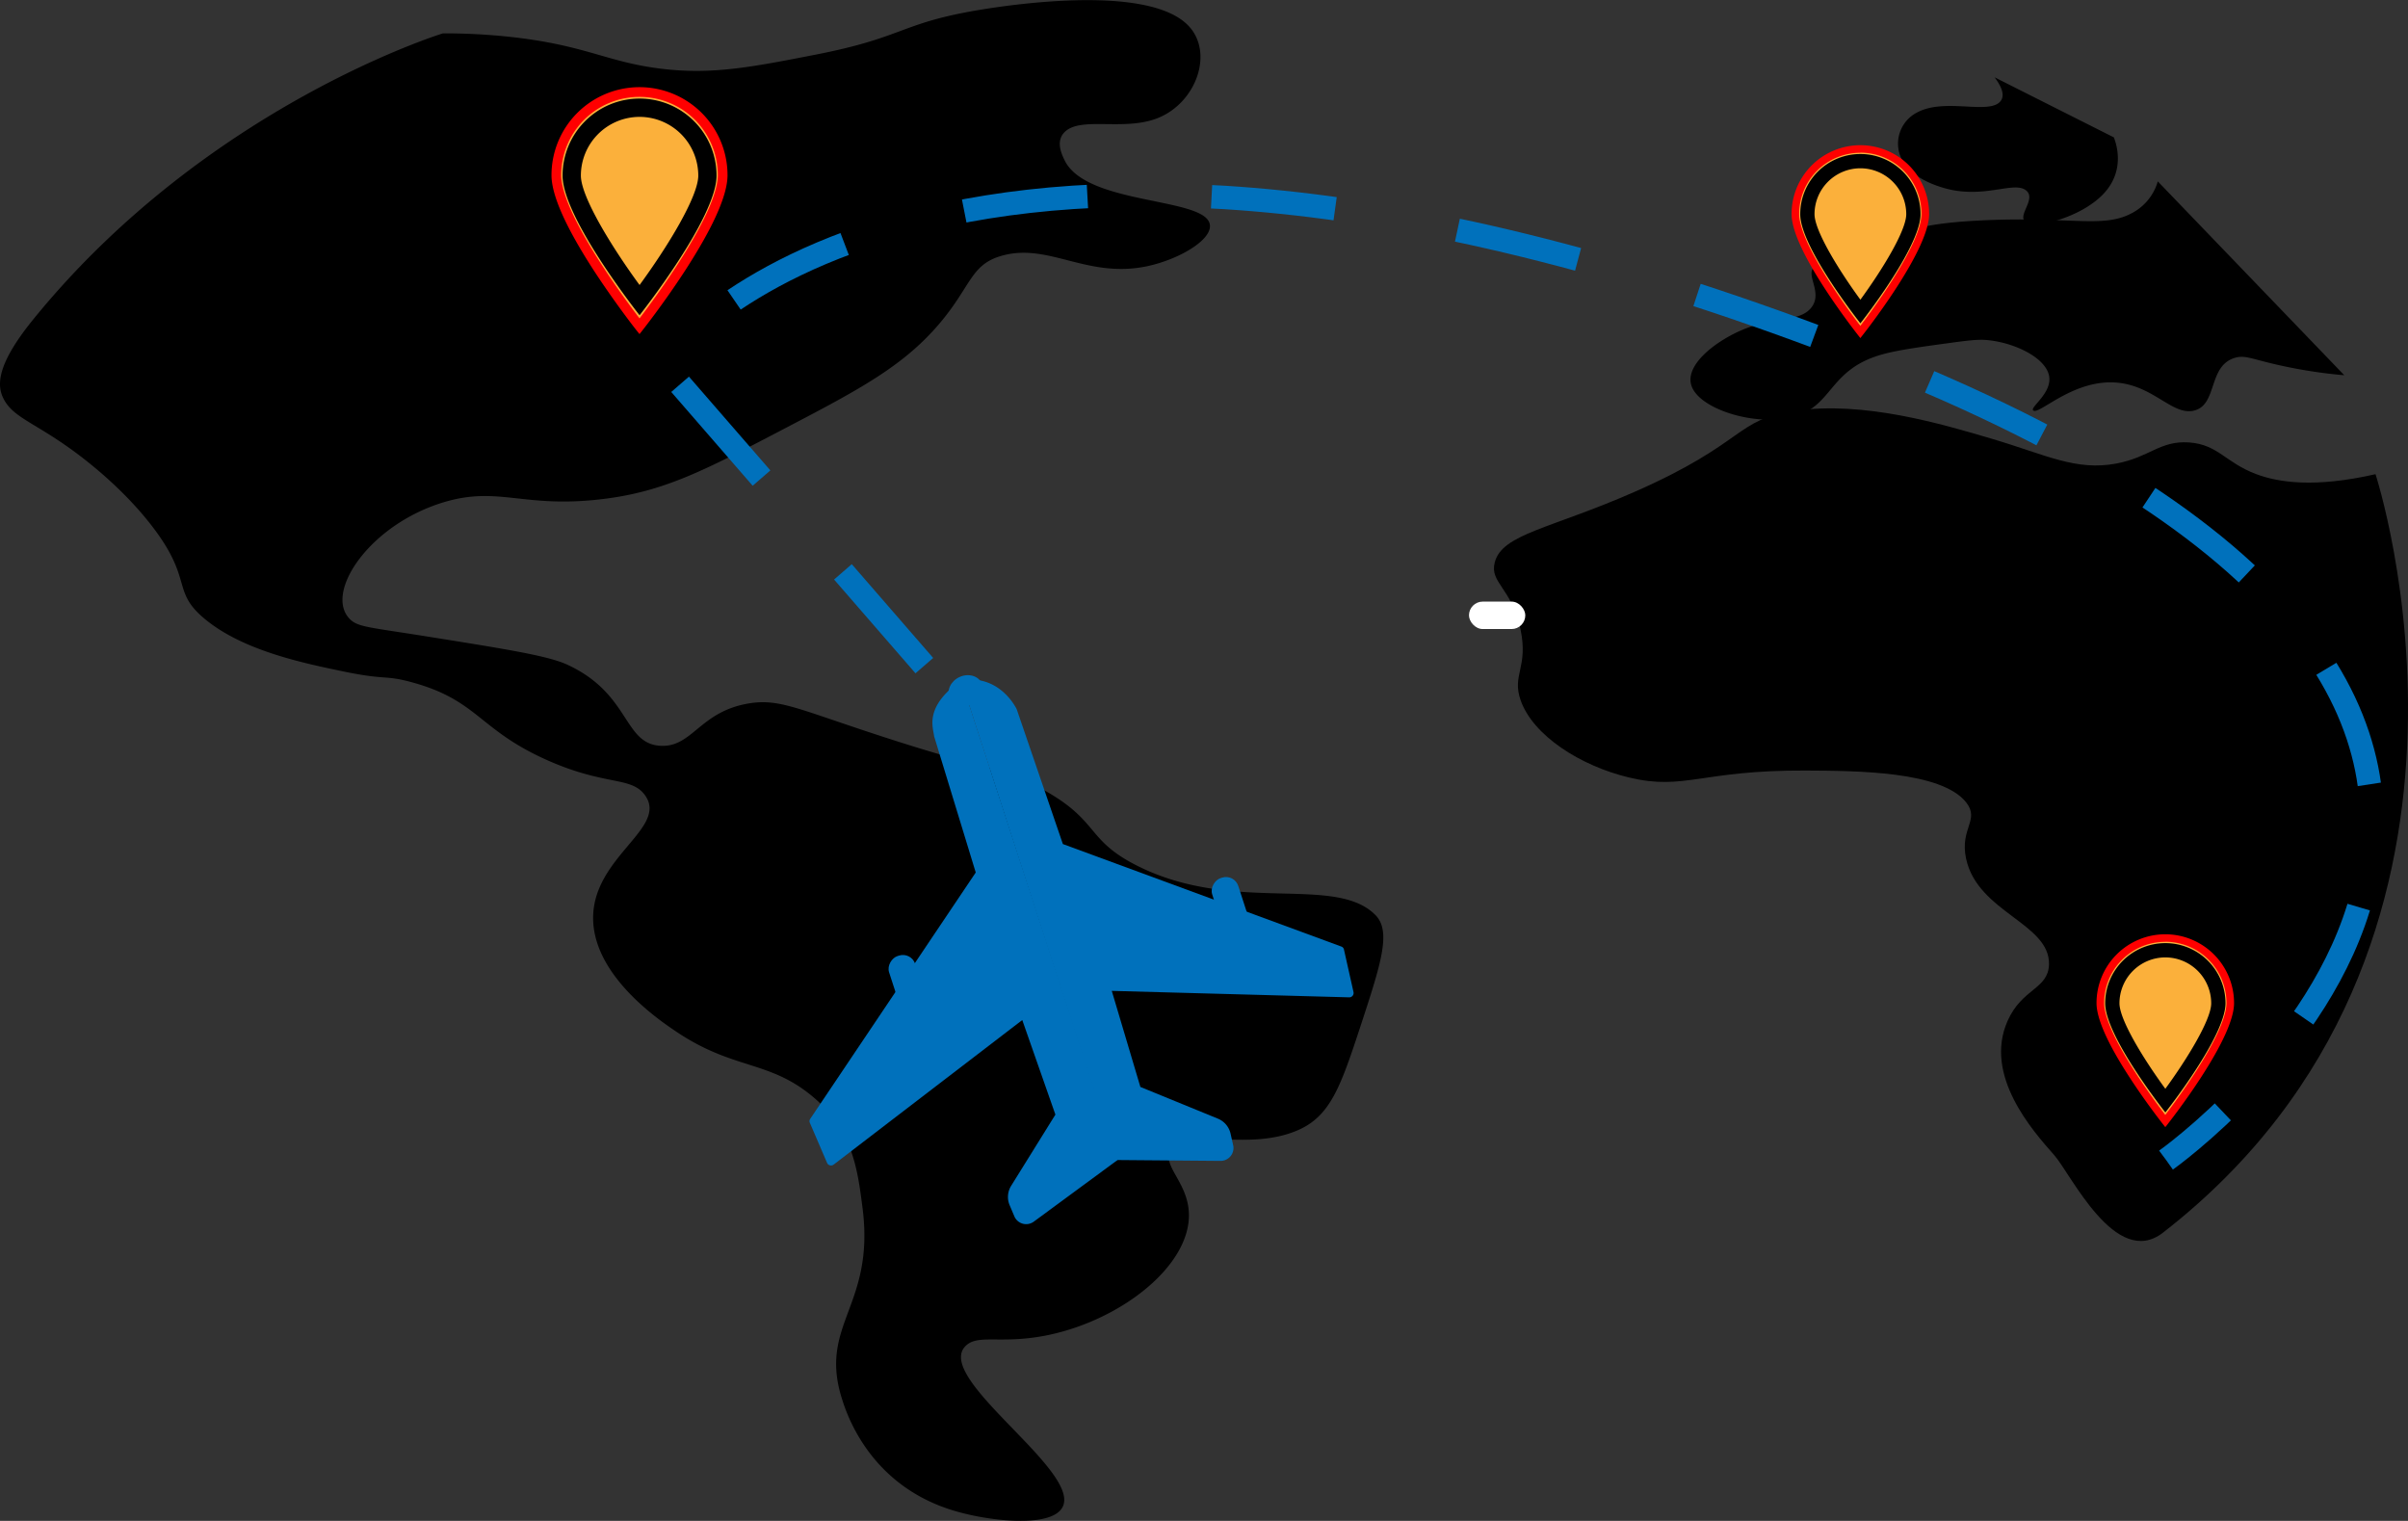 <svg id="Слой_1" data-name="Слой 1" xmlns="http://www.w3.org/2000/svg" viewBox="0 0 1027.75 649.07"><rect x="0" y="0" width="1027.75" height="649.07" fill="#333333" stroke="none"/><defs><style>.cls-1,.cls-2,.cls-7{fill:none;}.cls-2{stroke:#000;stroke-width:3.59px;}.cls-2,.cls-7{stroke-miterlimit:10;}.cls-3{fill:#fff;}.cls-4{fill:#fbb03b;}.cls-5{fill:red;}.cls-6{fill:#0071bc;}.cls-7{stroke:#0071bc;stroke-width:10px;stroke-dasharray:53;}</style></defs><path class="cls-1" d="M996.45,278.87" transform="translate(-446.49 -215.93)"/><path d="M1297.8,248.93c2.6,3.45,4.92,7.81,2.21,10.54-5.32,5.33-23.7-1.85-35.38,4.51a14.91,14.91,0,0,0-6.64,19.57c4.78,10.19,20.6,13.28,22.12,13.55,15,2.75,26.13-3.65,31,0s-4,10.95,0,13.55c4.65,3,23.82-2.09,33.17-12s5.52-21.26,4.42-24.09" transform="translate(-446.49 -215.93)"/><path d="M1367.45,293.34a22.22,22.22,0,0,1-11.06,13.55c-12.05,6.48-25.5,1.51-61.91,3-28.72,1.19-34.8,4.87-37.59,7.53-5.65,5.36-2.59,11-8.85,13.55-8.65,3.52-20.7-4.74-26.53-1.51-5.52,3,3.69,11.27-2.21,18.07-5.1,5.87-15.18,3.43-28.75,9-11.35,4.68-25.22,15-22.11,24.09,3.36,9.8,26.21,17,42,13.55,18.81-4.07,15.75-20.58,39.8-27.1,6.59-1.79,16.26-3.11,26.54-4.52,9.12-1.25,13.76-1.86,17.69-1.5,11.88,1.08,24.84,7.44,26.53,15.05s-8.63,13.85-6.63,15.06c2.64,1.59,15.89-12.18,33.17-12.05,17.47.14,25.67,14.39,35.38,12.05,10.2-2.47,5.77-19.3,17.69-22.59,4.09-1.12,7.06.58,17.69,3a211.27,211.27,0,0,0,28.75,4.51" transform="translate(-446.49 -215.93)"/><path d="M1369.66,742c-20.18,15.68-39.33-25.12-46.44-33.12-9.22-10.4-30.17-34-19.9-57.21,6.19-14,17.37-13.55,17.69-24.09.55-17.58-30.44-22.24-35.38-45.17-2.79-13,6-16.5,0-24.08-10.58-13.27-46.46-13.45-68.55-13.55-44.5-.22-51.56,8.61-75.18,3-20.81-4.94-41.21-17.94-46.44-33.12-3.73-10.87,3.4-13.85,0-30.11-3.68-17.66-13.3-19.9-11-28.61,3.15-12.19,23.7-14.29,59.7-30.11,47.78-21,42.84-31,68.55-34.62,29.48-4.13,61.77,5.44,84,12,23,6.82,35.73,13.81,53.07,10.54,14.26-2.69,18.58-9.86,31-9s15.51,8.6,28.74,13.55c9.37,3.5,24.8,5.94,50.86,0C1460.32,418.3,1526.66,620,1369.66,742Z" transform="translate(-446.49 -215.93)"/><path d="M460.83,352.05c-13.91,17.1-16.09,26.63-13.26,33.12,4.2,9.65,14.64,10.78,35.38,27.1,6.23,4.91,18.58,15.27,28.74,28.61C529,463.56,519.57,468.14,533.8,480c16.35,13.65,42.41,19,59.71,22.58,18,3.71,17,1.32,28.74,4.52,28.28,7.71,28.38,20.08,57.5,33.12,25.22,11.3,36.09,6.91,42,15.06,10.17,14-22.33,26.27-22.11,52.69.2,24.5,28.41,43.48,35.38,48.17,24.21,16.3,39.11,12.24,57.49,27.1,17.77,14.37,19.93,31.15,22.11,48.18,5.39,41.9-18.78,49.59-8.84,81.3,1.93,6.17,11.77,37.54,48.65,48.17,13.7,4,37.13,6.77,44.22,0,14.79-14.11-55.1-56.78-39.8-70.76,5.51-5,15.41-.27,35.38-4.51,31.07-6.61,59.85-29.34,59.7-51.19-.1-14.78-13.39-21.91-6.63-28.6,8.67-8.59,32.23,1.44,53.07-7.53,13.89-6,18.29-18.62,26.54-43.66,9-27.44,13.54-41.16,6.63-48.18-17.24-17.5-60.2-.15-101.72-21.07-23.24-11.72-15.17-19.88-44.22-34.63-16.37-8.31-18-5.23-66.34-21.08C786.63,518.36,778.92,514,766,516.15c-20.9,3.5-24,18.8-37.59,18.07-16-.87-12.76-22.16-39.81-34.63-8.14-3.75-25.33-6.51-59.7-12-25-4-29.72-4-33.17-7.53-10.88-11.17,8.25-40,39.8-49.68,23.9-7.31,34.2,2.75,68.55-1.51,26-3.21,43.12-12.18,77.4-30.11,31.34-16.39,50.68-26.51,66.33-45.16,13.39-15.95,13-24.92,26.54-28.61,20-5.44,36.22,10,61.91,4.52,13.83-3,28.08-11.51,26.54-18.06-2.69-11.41-52.62-8-61.92-27.1-1.24-2.57-3.94-8.12,0-12.05,6.88-6.86,25.39-.23,39.81-6,16.34-6.56,23.85-27.65,13.26-39.14-18.53-20.12-89.14-7.16-95.08-6-28.19,5.36-28.46,11.09-64.13,18.06-27.69,5.41-44.61,8.71-66.33,6-23.12-2.86-31.83-10-64.13-13.55a260.66,260.66,0,0,0-28.75-1.5S534.91,261,460.83,352.05Z" transform="translate(-446.49 -215.93)"/><path class="cls-1" d="M833.5,272.1" transform="translate(-446.49 -215.93)"/><path class="cls-2" d="M959.75,767.55" transform="translate(-446.49 -215.93)"/><rect class="cls-3" x="626.97" y="256.75" width="24.04" height="11.71" rx="5.86"/><path class="cls-4" d="M719.44,355.19c-2-2.5-9.75-12.63-17.55-24.62C690,312.26,684,298.84,684,290.69a35.49,35.49,0,1,1,71,0c0,8.15-6,21.57-17.94,39.88C729.19,342.56,721.39,352.69,719.44,355.19Z" transform="translate(-446.49 -215.93)"/><path class="cls-5" d="M719.44,257.27a33.43,33.43,0,0,1,33.43,33.42c0,5.33-3.06,16.37-17.61,38.75-6.27,9.63-12.64,18.19-15.82,22.36-3.19-4.17-9.56-12.73-15.81-22.36C689.07,307.06,686,296,686,290.69a33.43,33.43,0,0,1,33.43-33.42m0-4.14a37.56,37.56,0,0,0-37.56,37.56c0,8.56,6.15,22.35,18.28,41,9,13.77,18,25.25,18.12,25.36l1.16,1.46,1.16-1.46c.09-.11,9.16-11.59,18.12-25.36C750.85,313,757,299.25,757,290.69a37.56,37.56,0,0,0-37.56-37.56Z" transform="translate(-446.49 -215.93)"/><path class="cls-4" d="M719.46,344.08c-10.23-13.52-29-40.83-29-53.22a29,29,0,1,1,57.92,0C748.42,303.25,729.7,330.56,719.46,344.08Z" transform="translate(-446.49 -215.93)"/><path d="M719.46,265.81a25.08,25.08,0,0,1,25.06,25.05c0,9-13.16,30.45-25.06,46.71-11.9-16.25-25.05-37.67-25.05-46.71a25.08,25.08,0,0,1,25.05-25.05m0-7.81a32.86,32.86,0,0,0-32.86,32.86c0,18.15,32.86,59.6,32.86,59.6s32.86-41.45,32.86-59.6A32.86,32.86,0,0,0,719.46,258Z" transform="translate(-446.49 -215.93)"/><path class="cls-6" d="M856.74,506.32c16.64-2.89,23.69,12.3,23.69,12.3l19.7,57.53L1019,619.9a1.71,1.71,0,0,1,1.09,1.22l4.1,18.27a1.86,1.86,0,0,1-1.94,2.18L921,638.81l12.21,41,33,13.5a9.07,9.07,0,0,1,5.47,6.34l1.18,5.26a5.5,5.5,0,0,1-5.6,6.46L923,711" transform="translate(-446.49 -215.93)"/><path class="cls-6" d="M856.74,506.32c-16,11.33-11.93,20.12-11.57,23.81l17.77,58.16L792.29,693.45a1.71,1.71,0,0,0-.17,1.62l7.39,17.21a1.86,1.86,0,0,0,2.85.63l80.44-61.65,14.14,40.36-18.83,30.3a9,9,0,0,0-.71,8.34l2.12,5a5.49,5.49,0,0,0,8.32,1.95L923.46,711" transform="translate(-446.49 -215.93)"/><ellipse class="cls-6" cx="858.68" cy="510.69" rx="7.52" ry="6.39" transform="translate(-581.01 186.65) rotate(-24.53)"/><rect class="cls-6" x="959.79" y="595.64" width="22.92" height="11.7" rx="5.5" transform="translate(252.67 1495.11) rotate(-107.99)"/><rect class="cls-6" x="821.88" y="628.9" width="22.92" height="11.7" rx="5.5" transform="translate(40.54 1407.48) rotate(-107.99)"/><path class="cls-4" d="M1370.65,694.37c-1.53-2-7.64-9.9-13.71-19.24-9.3-14.3-14-24.79-14-31.16a27.74,27.74,0,0,1,55.47,0c0,6.37-4.72,16.86-14,31.16C1378.29,684.47,1372.18,692.41,1370.65,694.37Z" transform="translate(-446.49 -215.93)"/><path class="cls-5" d="M1370.65,617.85A26.12,26.12,0,0,1,1396.77,644c0,4.16-2.39,12.79-13.76,30.28-4.9,7.53-9.87,14.22-12.36,17.47-2.49-3.26-7.46-9.94-12.36-17.47-11.37-17.49-13.76-26.12-13.76-30.28a26.12,26.12,0,0,1,26.12-26.12m0-3.22A29.35,29.35,0,0,0,1341.3,644c0,6.69,4.81,17.47,14.29,32,7,10.76,14.09,19.73,14.16,19.82l.9,1.14.91-1.14c.07-.09,7.16-9.06,14.16-19.82,9.47-14.57,14.28-25.35,14.28-32a29.35,29.35,0,0,0-29.35-29.34Z" transform="translate(-446.49 -215.93)"/><path class="cls-4" d="M1370.67,685.69c-8-10.57-22.63-31.9-22.63-41.58a22.63,22.63,0,1,1,45.25,0C1393.29,653.79,1378.67,675.12,1370.67,685.69Z" transform="translate(-446.49 -215.93)"/><path d="M1370.67,624.53a19.6,19.6,0,0,1,19.58,19.58c0,7-10.29,23.79-19.58,36.49-9.3-12.7-19.58-29.44-19.58-36.49a19.6,19.6,0,0,1,19.58-19.58m0-6.1A25.68,25.68,0,0,0,1345,644.11c0,14.18,25.68,46.57,25.68,46.57s25.67-32.39,25.67-46.57a25.67,25.67,0,0,0-25.67-25.68Z" transform="translate(-446.49 -215.93)"/><path class="cls-4" d="M1240.5,357.59c-1.53-2-7.68-9.95-13.71-19.23-9.31-14.31-14-24.79-14-31.16a27.73,27.73,0,1,1,55.46,0c0,6.37-4.71,16.85-14,31.16C1248.17,347.64,1242,355.63,1240.5,357.59Z" transform="translate(-446.49 -215.93)"/><path class="cls-5" d="M1240.5,281.08a26.12,26.12,0,0,1,26.12,26.12c0,4.16-2.39,12.79-13.76,30.28C1248,345,1243,351.69,1240.5,355c-2.49-3.26-7.46-9.95-12.36-17.47-11.37-17.49-13.76-26.12-13.76-30.28a26.12,26.12,0,0,1,26.12-26.12m0-3.23a29.36,29.36,0,0,0-29.35,29.35c0,6.68,4.81,17.46,14.29,32,7,10.76,14.09,19.73,14.16,19.82l.9,1.14.9-1.14c.07-.09,7.17-9.06,14.16-19.82,9.48-14.58,14.29-25.36,14.29-32a29.36,29.36,0,0,0-29.35-29.35Z" transform="translate(-446.49 -215.93)"/><path class="cls-4" d="M1240.52,348.92c-8-10.57-22.63-31.91-22.63-41.59a22.63,22.63,0,1,1,45.25,0C1263.14,317,1248.51,338.35,1240.52,348.92Z" transform="translate(-446.49 -215.93)"/><path d="M1240.52,287.75a19.6,19.6,0,0,1,19.57,19.58c0,7.06-10.28,23.79-19.57,36.5-9.3-12.71-19.58-29.44-19.58-36.5a19.6,19.6,0,0,1,19.58-19.58m0-6.09a25.67,25.67,0,0,0-25.68,25.67c0,14.18,25.68,46.57,25.68,46.57s25.67-32.39,25.67-46.57a25.67,25.67,0,0,0-25.67-25.67Z" transform="translate(-446.49 -215.93)"/><path class="cls-7" d="M841,500,729,371s115-159,512-4,130,344,130,344" transform="translate(-446.49 -215.93)"/></svg>